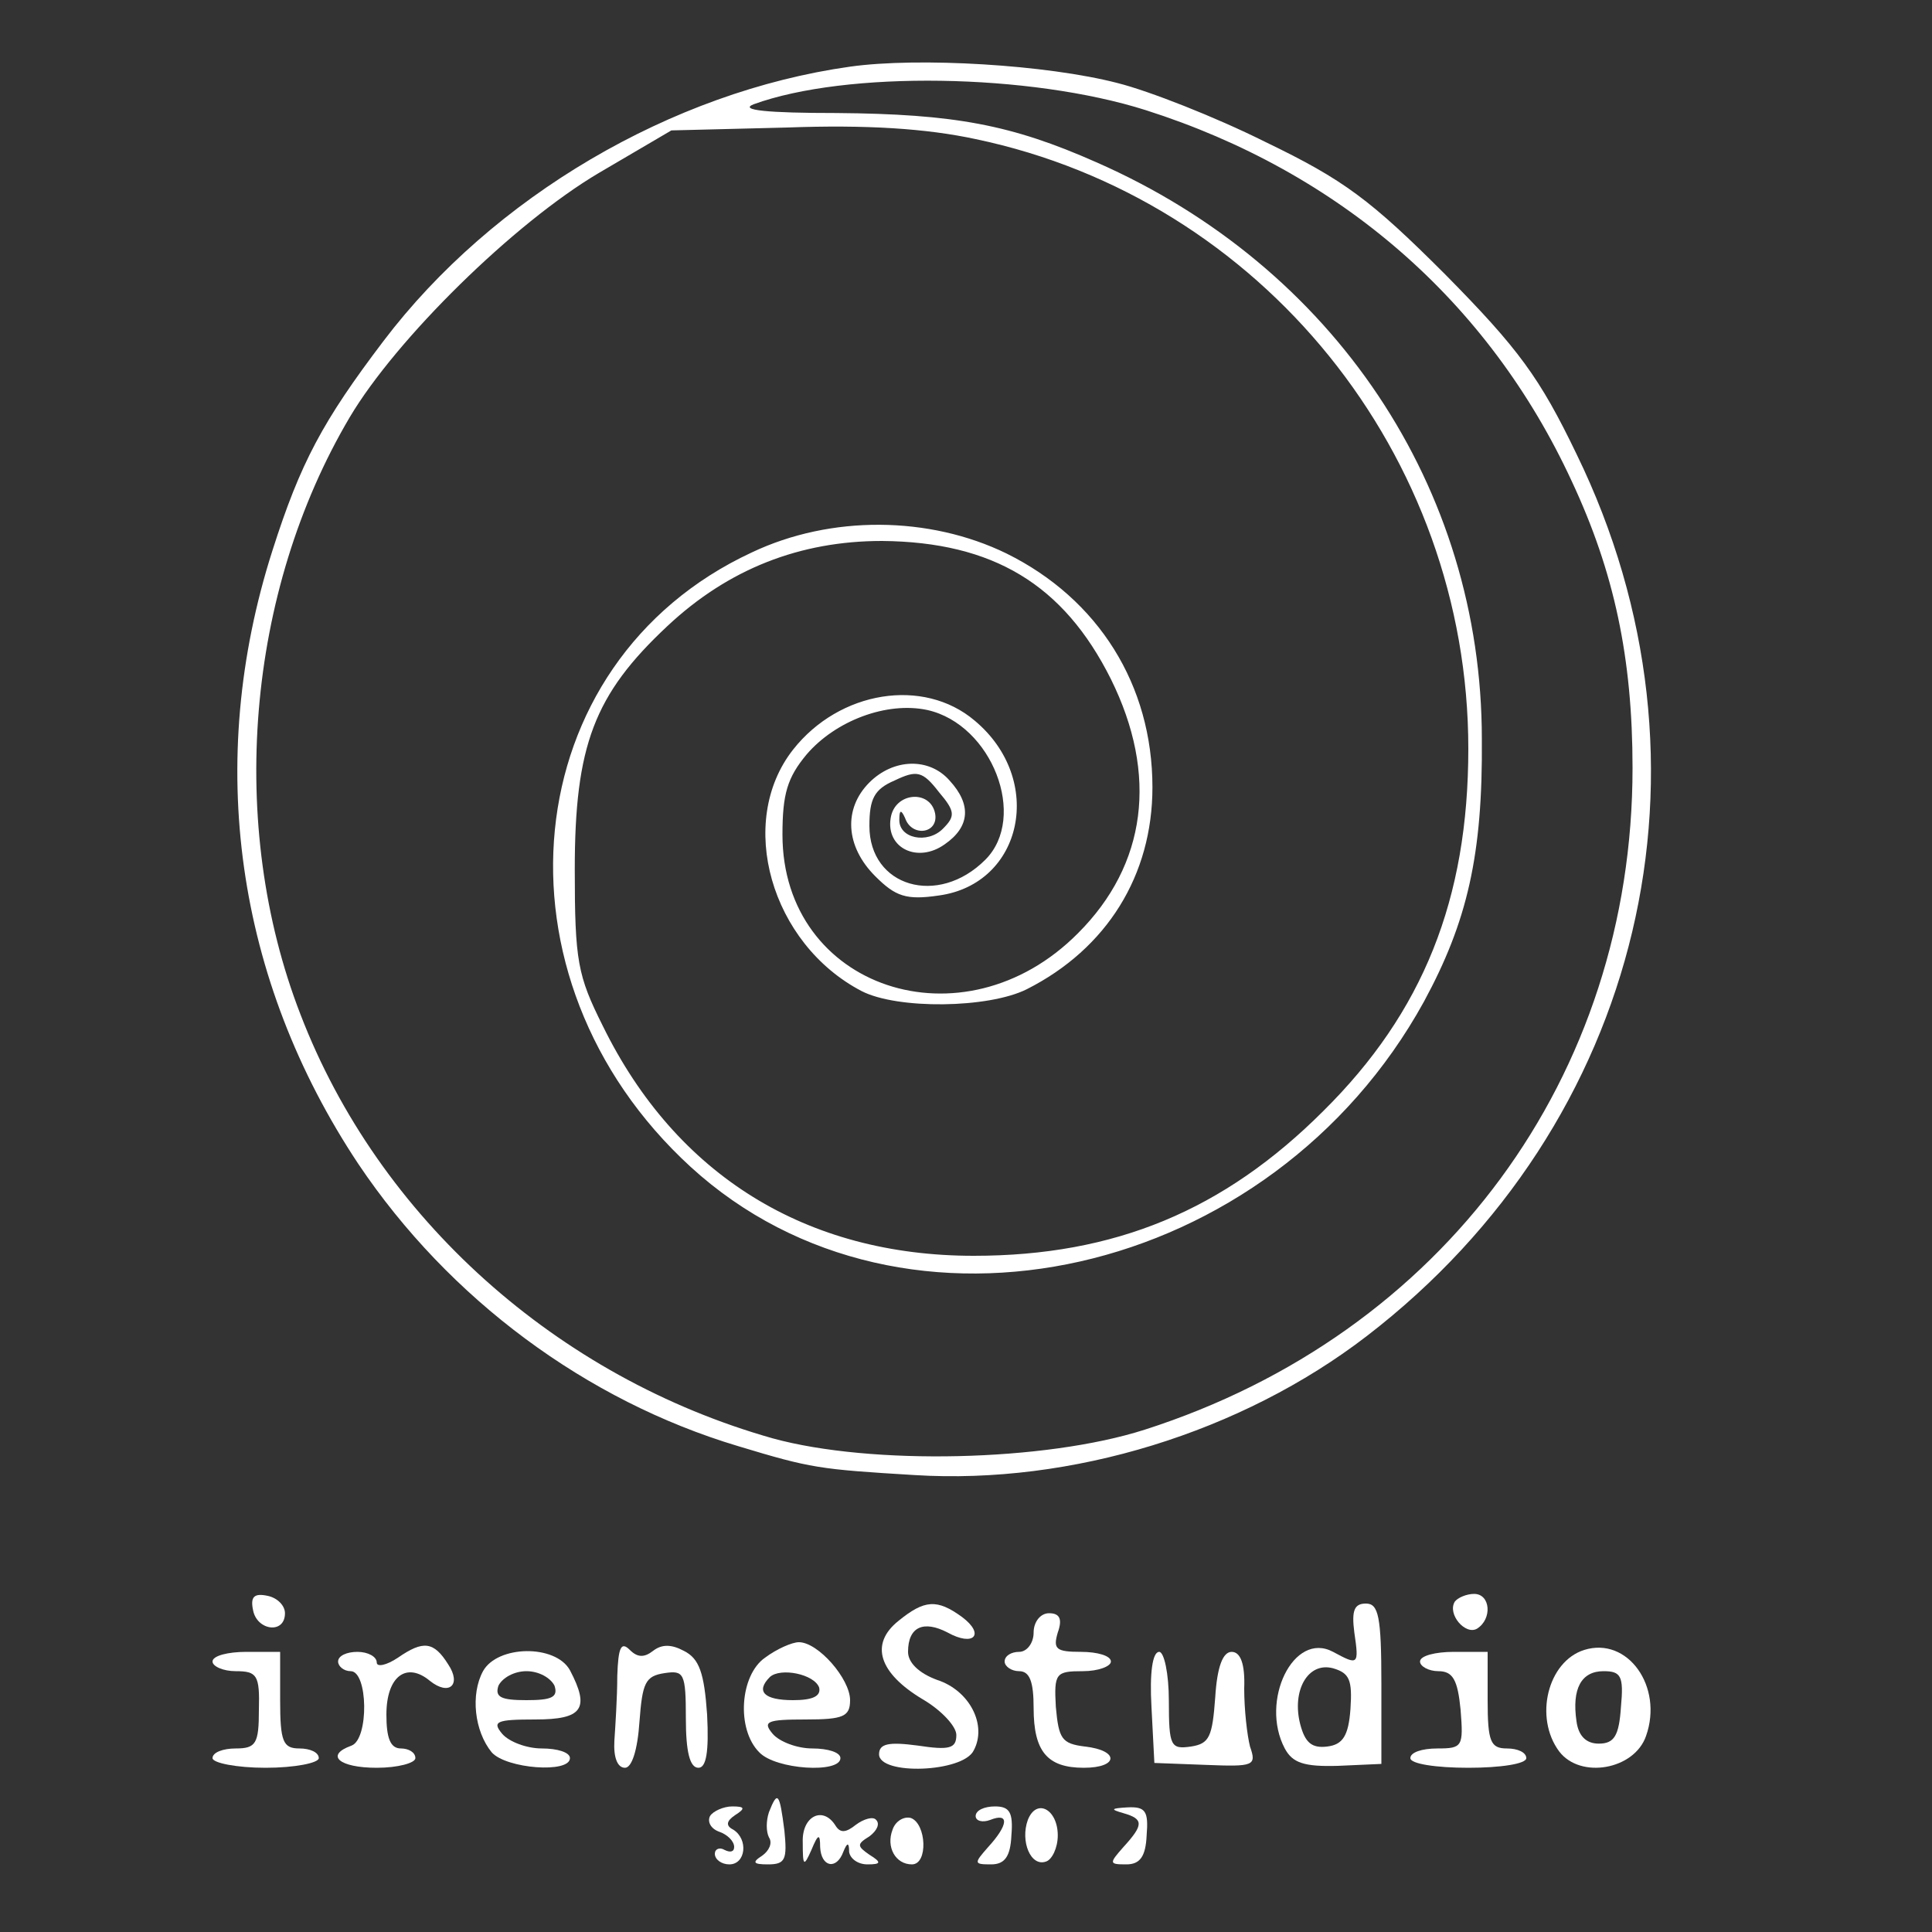 <?xml version="1.0" standalone="no"?>
<!DOCTYPE svg PUBLIC "-//W3C//DTD SVG 20010904//EN"
 "http://www.w3.org/TR/2001/REC-SVG-20010904/DTD/svg10.dtd">
<svg version="1.0" xmlns="http://www.w3.org/2000/svg"
 width="200pt" height="200pt" viewBox="0 0 200 200"
 preserveAspectRatio="xMidYMid meet">
<rect x="0" y="0" width="200" height="200" fill="#333333" stroke="none"/>
<g transform="translate(0,200) scale(0.1,-0.1)"
fill="#FFFFFF" stroke="none">
<path d="M880 1931 c-185 -26 -370 -135 -483 -284 -63 -83 -86 -126 -115 -217
-70 -219 -38 -444 89 -635 94 -140 236 -245 393 -292 76 -23 84 -24 183 -30
162 -10 338 44 468 144 286 220 374 591 217 913 -38 79 -60 109 -136 186 -77
77 -105 98 -186 137 -52 26 -121 53 -153 61 -73 19 -206 27 -277 17z m306 -45
c201 -64 355 -198 441 -384 44 -94 63 -183 63 -297 0 -319 -196 -586 -505
-685 -103 -33 -283 -37 -385 -9 -223 63 -408 228 -489 439 -76 196 -56 437 51
618 48 81 170 201 258 253 l75 44 120 3 c82 3 144 -1 195 -12 296 -62 510
-327 510 -631 0 -156 -47 -273 -150 -375 -103 -103 -216 -150 -362 -150 -173
0 -308 83 -384 238 -26 52 -29 67 -29 162 0 128 20 181 96 252 63 59 137 88
222 88 115 -1 188 -45 237 -143 49 -99 37 -192 -34 -263 -119 -120 -306 -57
-306 102 0 42 5 59 25 83 30 35 83 55 125 46 67 -15 104 -111 60 -155 -49 -49
-120 -28 -120 35 0 28 5 38 26 47 23 11 29 10 46 -12 17 -20 17 -25 4 -38 -16
-16 -46 -10 -45 10 0 10 2 10 6 1 7 -20 35 -16 31 5 -5 25 -42 22 -46 -5 -5
-31 28 -47 56 -27 26 18 28 41 5 66 -21 24 -58 23 -83 -2 -27 -27 -25 -66 6
-97 21 -21 32 -25 66 -20 87 12 110 120 37 181 -53 45 -140 31 -188 -30 -59
-75 -23 -201 71 -250 37 -19 131 -18 171 2 83 42 130 118 130 209 0 106 -56
195 -151 242 -80 39 -182 40 -264 1 -245 -114 -277 -440 -63 -636 221 -202
601 -116 759 171 45 83 61 152 60 272 0 260 -153 489 -399 597 -88 39 -147 50
-269 51 -72 0 -101 3 -86 9 96 35 286 32 406 -6z"/>
<path d="M262 333 c4 -21 33 -25 33 -3 0 8 -8 16 -18 18 -14 3 -18 -1 -15 -15z"/>
<path d="M1506 342 c-8 -13 11 -35 23 -28 16 10 14 36 -3 36 -8 0 -17 -4 -20
-8z"/>
<path d="M930 322 c-30 -24 -20 -54 25 -81 19 -11 35 -28 35 -37 0 -14 -7 -16
-40 -11 -30 4 -40 2 -40 -9 0 -22 87 -19 98 4 14 26 -4 62 -38 73 -19 7 -30
18 -30 29 0 26 16 33 41 20 27 -15 39 -2 15 16 -26 19 -39 18 -66 -4z"/>
<path d="M1402 310 c5 -34 4 -34 -22 -20 -41 22 -76 -51 -50 -100 8 -15 20
-19 55 -18 l45 2 0 83 c0 70 -3 83 -16 83 -12 0 -15 -7 -12 -30z m-4 -79 c-2
-28 -8 -37 -24 -39 -16 -2 -23 4 -28 23 -9 35 8 65 34 58 17 -5 20 -12 18 -42z"/>
<path d="M1070 310 c0 -11 -7 -20 -15 -20 -8 0 -15 -4 -15 -10 0 -5 7 -10 15
-10 11 0 15 -11 15 -38 0 -45 14 -62 52 -62 36 0 37 18 1 22 -24 3 -27 8 -30
41 -2 35 0 37 28 37 16 0 29 5 29 10 0 6 -14 10 -31 10 -26 0 -29 3 -24 20 5
14 2 20 -9 20 -9 0 -16 -9 -16 -20z"/>
<path d="M412 284 c-12 -8 -22 -10 -22 -5 0 6 -9 11 -20 11 -11 0 -20 -4 -20
-10 0 -5 6 -10 13 -10 18 0 19 -70 1 -77 -28 -10 -13 -23 26 -23 22 0 40 5 40
10 0 6 -7 10 -15 10 -11 0 -15 11 -15 35 0 40 21 55 45 35 20 -16 33 -4 19 17
-15 24 -26 25 -52 7z"/>
<path d="M639 265 c0 -22 -2 -52 -3 -67 -1 -17 3 -28 11 -28 7 0 13 18 15 48
3 40 6 47 26 50 20 3 22 0 22 -47 0 -34 4 -51 13 -51 8 0 11 16 9 55 -3 43 -8
58 -24 66 -13 7 -23 7 -32 0 -9 -7 -16 -7 -24 1 -9 9 -12 3 -13 -27z"/>
<path d="M792 284 c-26 -18 -30 -74 -6 -98 17 -18 84 -22 84 -6 0 6 -13 10
-29 10 -16 0 -34 7 -41 15 -11 13 -6 15 34 15 39 0 46 3 46 20 0 22 -33 60
-53 60 -7 0 -23 -7 -35 -16z m56 -31 c2 -9 -7 -13 -27 -13 -30 0 -39 9 -24 24
11 10 46 3 51 -11z"/>
<path d="M1640 292 c-38 -12 -52 -70 -26 -105 22 -29 78 -19 90 16 18 51 -19
103 -64 89z m38 -59 c-2 -30 -7 -38 -23 -38 -13 0 -21 8 -23 23 -5 34 5 52 28
52 18 0 21 -5 18 -37z"/>
<path d="M220 280 c0 -5 11 -10 24 -10 22 0 25 -4 24 -40 0 -35 -3 -40 -24
-40 -13 0 -24 -4 -24 -10 0 -5 25 -10 55 -10 30 0 55 5 55 10 0 6 -9 10 -20
10 -17 0 -20 7 -20 50 l0 50 -35 0 c-19 0 -35 -4 -35 -10z"/>
<path d="M500 270 c-13 -24 -9 -62 9 -84 15 -17 81 -22 81 -6 0 6 -13 10 -29
10 -16 0 -34 7 -41 15 -11 13 -6 15 34 15 49 0 57 11 36 51 -15 27 -75 26 -90
-1z m74 -15 c4 -12 -3 -15 -29 -15 -26 0 -33 3 -29 15 4 8 16 15 29 15 13 0
25 -7 29 -15z"/>
<path d="M1192 233 l3 -58 53 -2 c50 -2 53 -1 46 19 -3 12 -6 38 -6 60 1 26
-4 38 -13 38 -9 0 -15 -15 -17 -47 -3 -41 -6 -48 -25 -51 -21 -3 -23 0 -23 47
0 29 -5 51 -10 51 -7 0 -10 -22 -8 -57z"/>
<path d="M1470 280 c0 -5 9 -10 19 -10 15 0 20 -9 23 -40 3 -38 2 -40 -24 -40
-16 0 -28 -4 -28 -10 0 -6 27 -10 60 -10 33 0 60 4 60 10 0 6 -9 10 -20 10
-17 0 -20 7 -20 50 l0 50 -35 0 c-19 0 -35 -4 -35 -10z"/>
<path d="M796 124 c-3 -9 -3 -20 0 -26 4 -6 0 -14 -7 -19 -11 -7 -9 -9 6 -9
18 0 20 5 17 35 -5 39 -7 42 -16 19z"/>
<path d="M735 120 c-3 -6 1 -13 9 -16 9 -3 16 -10 16 -16 0 -5 -4 -6 -10 -3
-5 3 -10 1 -10 -4 0 -6 7 -11 15 -11 17 0 20 26 4 36 -8 4 -7 9 2 15 11 7 10
9 -3 9 -9 0 -20 -5 -23 -10z"/>
<path d="M1010 120 c0 -5 7 -7 15 -4 20 8 19 -5 -2 -28 -15 -17 -15 -18 3 -18
14 0 20 8 21 30 2 24 -2 30 -17 30 -11 0 -20 -4 -20 -10z"/>
<path d="M1064 116 c-8 -22 3 -49 19 -43 6 2 12 14 12 27 0 27 -22 39 -31 16z"/>
<path d="M1163 123 c21 -6 21 -12 0 -35 -15 -17 -15 -18 3 -18 14 0 20 8 21
30 2 25 -1 30 -20 29 -17 -1 -18 -2 -4 -6z"/>
<path d="M831 93 c0 -25 1 -26 9 -8 7 17 9 17 9 3 1 -21 17 -24 24 -5 4 10 6
10 6 0 1 -7 9 -13 19 -13 14 0 15 2 2 10 -13 9 -13 11 0 19 8 6 11 13 7 17 -3
4 -13 1 -21 -5 -10 -8 -16 -9 -21 -1 -13 21 -35 10 -34 -17z"/>
<path d="M924 106 c-7 -18 3 -36 20 -36 17 0 15 42 -1 48 -7 2 -16 -3 -19 -12z"/>
</g>
</svg>
